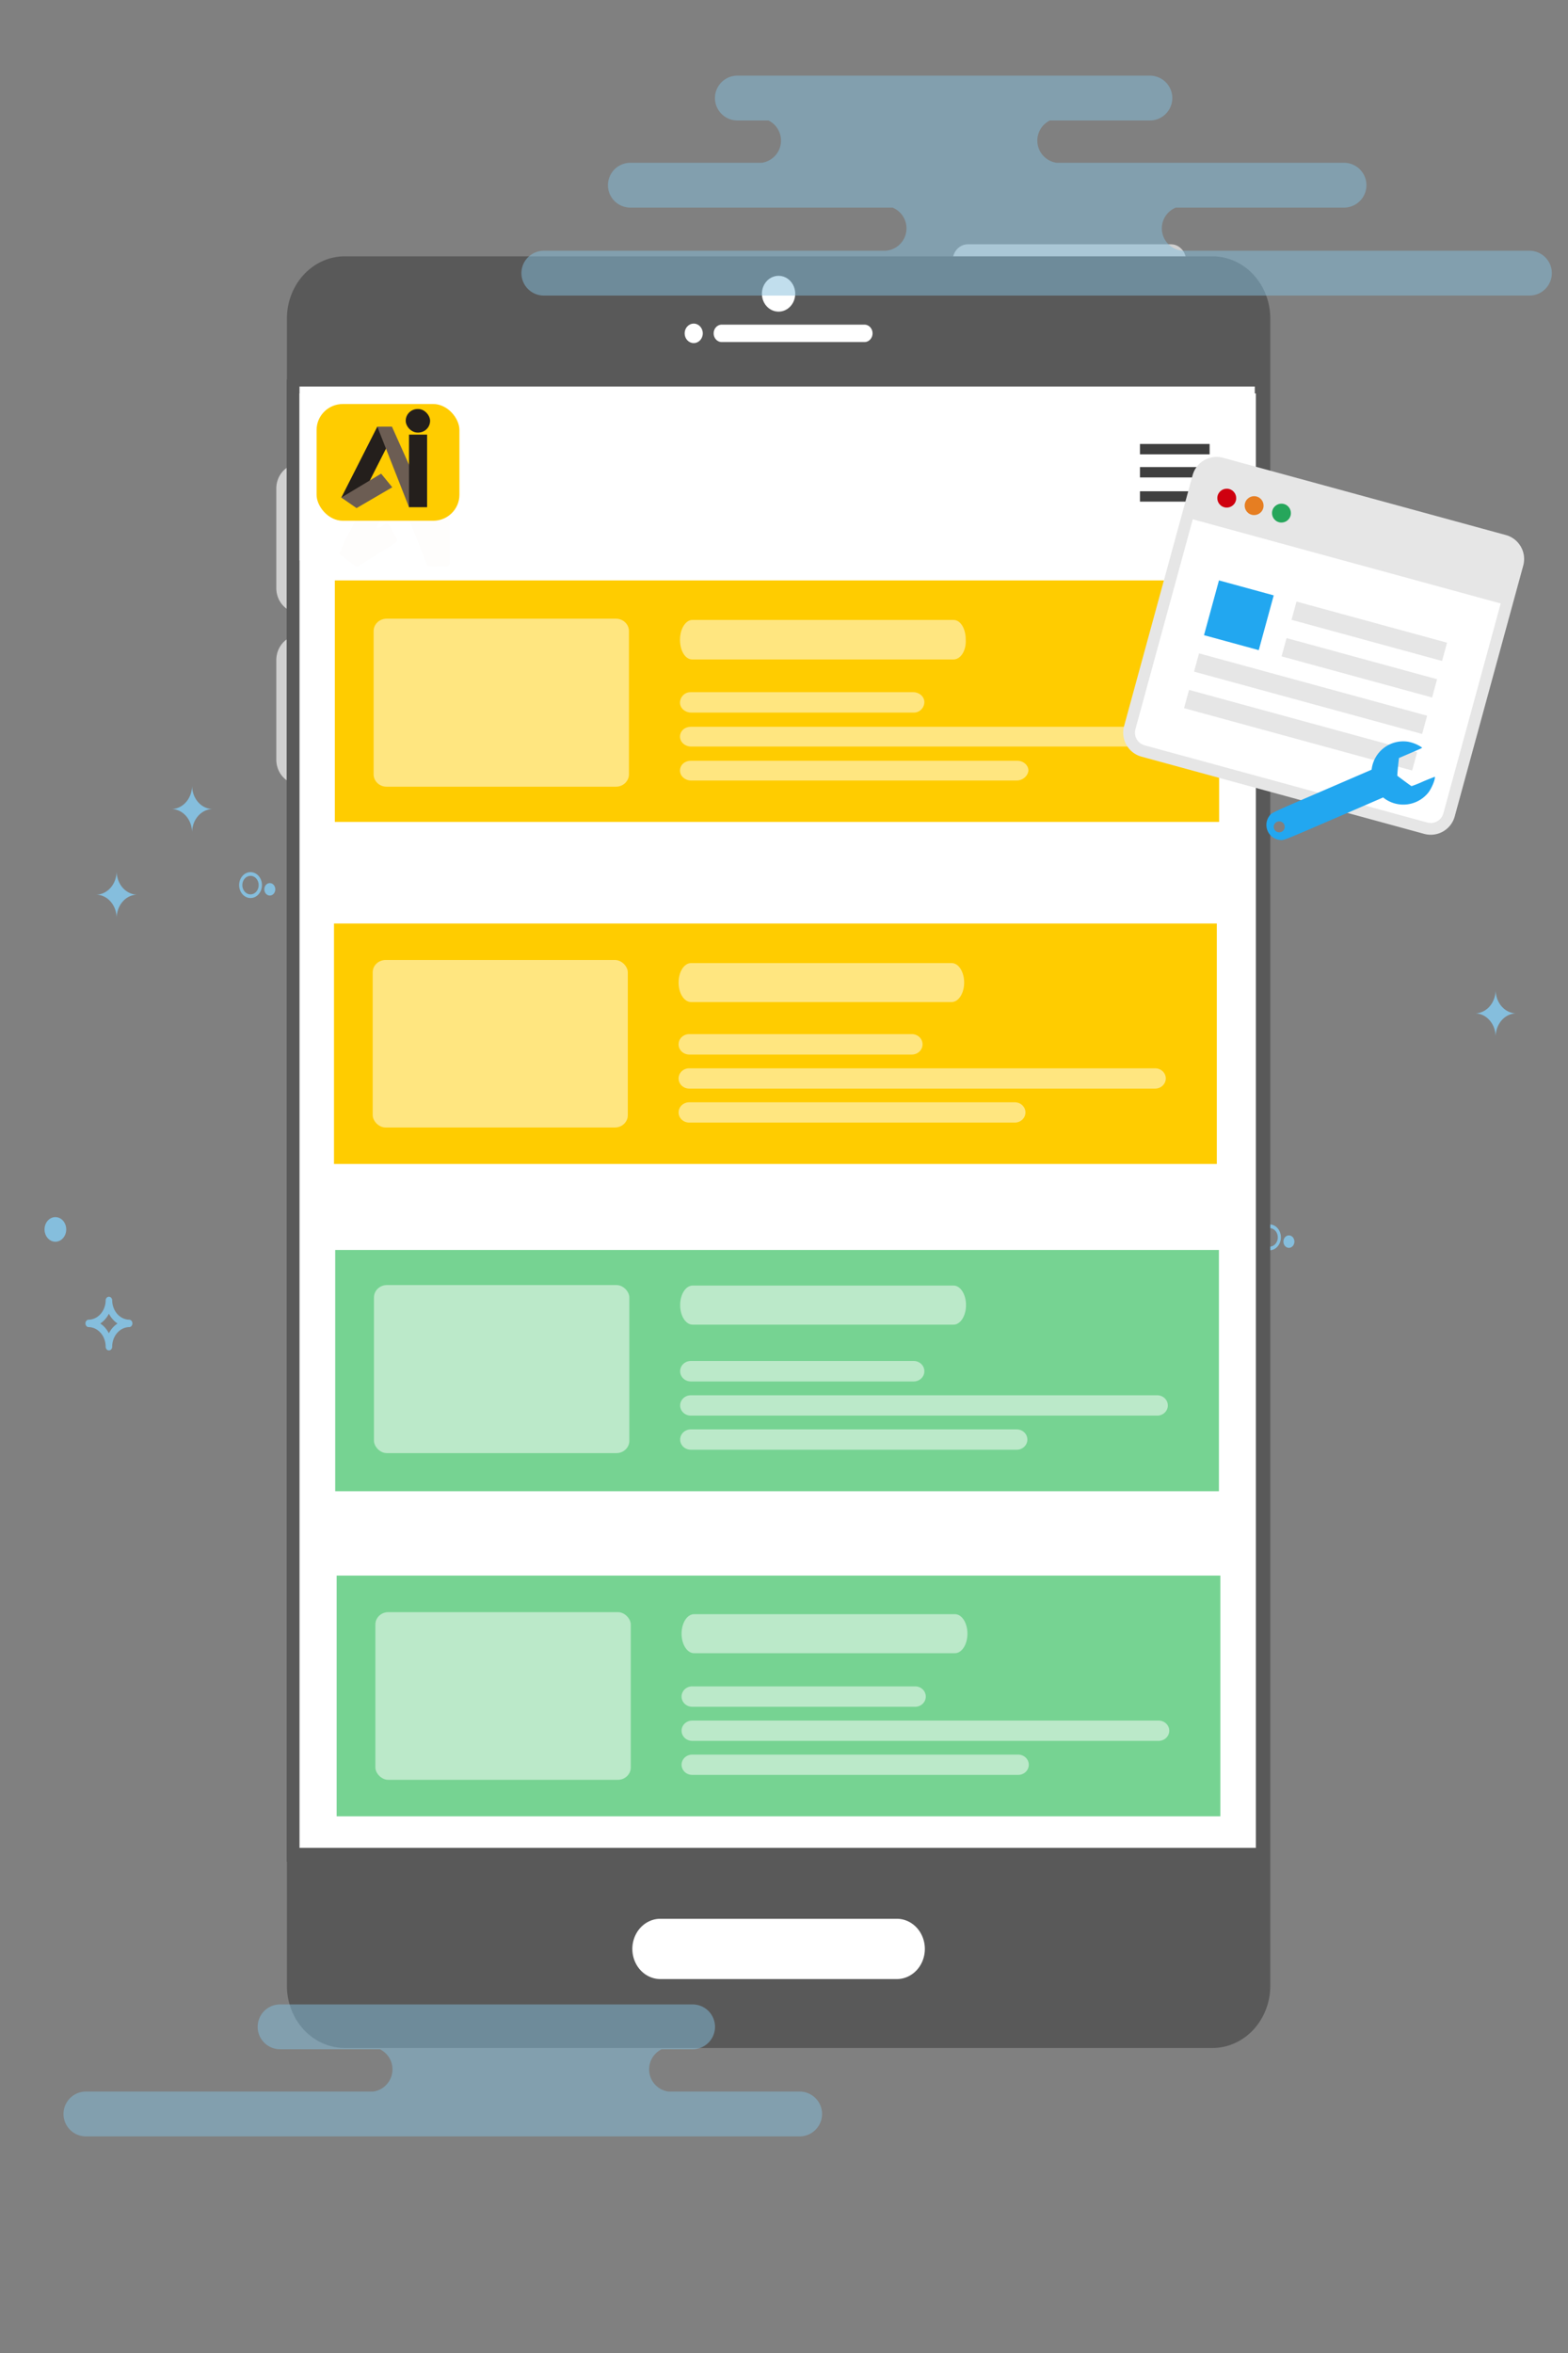 <?xml version="1.0" encoding="UTF-8" standalone="no"?>
<svg
   xmlns:dc="http://purl.org/dc/elements/1.1/"
   xmlns:cc="http://creativecommons.org/ns#"
   xmlns:rdf="http://www.w3.org/1999/02/22-rdf-syntax-ns#"
   xmlns:svg="http://www.w3.org/2000/svg"
   xmlns="http://www.w3.org/2000/svg"
   xmlns:sodipodi="http://sodipodi.sourceforge.net/DTD/sodipodi-0.dtd"
   xmlns:inkscape="http://www.inkscape.org/namespaces/inkscape"
   width="400px"
   height="600px"
   viewBox="0 0 400 600"
   version="1.1"
   id="SVGRoot"
   sodipodi:docname="feature_5.svg"
   inkscape:version="1.0.2 (1.0.2+r75+1)">
  <rect x="0" y="0" width="400" height="600" fill="#808080" stroke="none"/>
  <defs
     id="defs36" />
  <sodipodi:namedview
     id="base"
     pagecolor="#ffffff"
     bordercolor="#666666"
     borderopacity="1.0"
     inkscape:pageopacity="0.0"
     inkscape:pageshadow="2"
     inkscape:zoom="1.1452873"
     inkscape:cx="123.64989"
     inkscape:cy="355.65538"
     inkscape:document-units="px"
     inkscape:current-layer="Capa_1-2-5"
     inkscape:document-rotation="0"
     showgrid="false"
     inkscape:window-width="1867"
     inkscape:window-height="1025"
     inkscape:window-x="53"
     inkscape:window-y="27"
     inkscape:window-maximized="1" />
  <g
     inkscape:label="Capa 1"
     inkscape:groupmode="layer"
     id="layer1">
    <g
       id="Capa_1-2"
       data-name="Capa 1"
       transform="matrix(0.881,0,0,1,11.361,161.483)">
      <circle
         id="_Trazado_"
         data-name="&lt;Trazado&gt;"
         cx="336.38"
         cy="3.14"
         r="3.14"
         style="fill:#85bedd" />
      <circle
         id="_Trazado_2"
         data-name="&lt;Trazado&gt;"
         cx="3.14"
         cy="152.01"
         r="3.14"
         style="fill:#85bedd" />
      <g
         id="_Grupo_"
         data-name="&lt;Grupo&gt;">
        <path
           id="_Trazado_compuesto_"
           data-name="&lt;Trazado compuesto&gt;"
           d="m 347.41,258.67 a 3.3,3.3 0 1 1 3.3,-3.3 3.3,3.3 0 0 1 -3.3,3.3 z m 0,-5.65 a 2.36,2.36 0 1 0 2.36,2.36 2.36,2.36 0 0 0 -2.36,-2.38 z"
           style="fill:#85bedd" />
      </g>
      <g
         id="_Grupo_2"
         data-name="&lt;Grupo&gt;">
        <path
           id="_Trazado_compuesto_2"
           data-name="&lt;Trazado compuesto&gt;"
           d="M 114.75,129.33 A 3.3,3.3 0 1 1 118,126 a 3.3,3.3 0 0 1 -3.25,3.33 z m 0,-5.65 a 2.36,2.36 0 1 0 2.35,2.32 2.36,2.36 0 0 0 -2.35,-2.32 z"
           style="fill:#85bedd" />
      </g>
      <path
         id="_Rectángulo_"
         data-name="&lt;Rectángulo&gt;"
         d="m 420.18,102.92 v 0 a 6,6 0 0 0 -6,-6 v 0 a 6,6 0 0 0 6,-6 v 0 a 6,6 0 0 0 6,6 v 0 a 6,6 0 0 0 -6,6 z"
         style="fill:#85bedd" />
      <path
         id="_Rectángulo_2"
         data-name="&lt;Rectángulo&gt;"
         d="m 378.24,46.14 v 0 a 6,6 0 0 0 -6,-6 v 0 a 6,6 0 0 0 6,-6 v 0 a 6,6 0 0 0 6,6 v 0 a 6,6 0 0 0 -6,6 z"
         style="fill:#85bedd" />
      <path
         id="_Rectángulo_3"
         data-name="&lt;Rectángulo&gt;"
         d="m 153.81,17.31 v 0 a 6,6 0 0 0 -6,-6 v 0 a 6,6 0 0 0 6,-6 v 0 a 6,6 0 0 0 6,6 v 0 a 6,6 0 0 0 -6,6 z"
         style="fill:#85bedd" />
      <path
         id="_Rectángulo_4"
         data-name="&lt;Rectángulo&gt;"
         d="m 165.81,26 v 0 a 6,6 0 0 0 -6,-6 v 0 a 6,6 0 0 0 6,-6 v 0 a 6,6 0 0 0 6,6 v 0 a 6,6 0 0 0 -6,6 z"
         style="fill:#85bedd" />
      <path
         id="_Rectángulo_5"
         data-name="&lt;Rectángulo&gt;"
         d="m 308.64,263.81 v 0 a 6,6 0 0 0 -6,-6 v 0 a 6,6 0 0 0 6,-6 v 0 a 6,6 0 0 0 6,6 v 0 a 6,6 0 0 0 -6,6 z"
         style="fill:#85bedd" />
      <path
         id="_Rectángulo_6"
         data-name="&lt;Rectángulo&gt;"
         d="m 121.15,211.81 v 0 a 6,6 0 0 0 -6,-6 v 0 a 6,6 0 0 0 6,-6 v 0 a 6,6 0 0 0 6,6 v 0 a 6,6 0 0 0 -6,6 z"
         style="fill:#85bedd" />
      <path
         id="_Rectángulo_7"
         data-name="&lt;Rectángulo&gt;"
         d="m 330.48,242 v 0 a 6,6 0 0 0 -6,-6 v 0 a 6,6 0 0 0 6,-6 v 0 a 6,6 0 0 0 6,6 v 0 a 6,6 0 0 0 -6,6 z"
         style="fill:#85bedd" />
      <g
         id="_Grupo_3"
         data-name="&lt;Grupo&gt;">
        <path
           id="_Trazado_compuesto_3"
           data-name="&lt;Trazado compuesto&gt;"
           d="m 18.64,182.86 v 0 a 0.94,0.94 0 0 1 -0.94,-0.94 5,5 0 0 0 -5,-5 0.95,0.95 0 0 1 0,-1.89 5,5 0 0 0 5,-5 0.95,0.95 0 0 1 1.89,0 5,5 0 0 0 5,5 0.95,0.95 0 0 1 0,1.89 5,5 0 0 0 -5,5 0.94,0.94 0 0 1 -0.95,0.94 z M 16.14,176 a 7,7 0 0 1 2.49,2.49 7,7 0 0 1 2.5,-2.49 7,7 0 0 1 -2.49,-2.49 7,7 0 0 1 -2.5,2.49 z"
           style="fill:#85bedd" />
      </g>
      <circle
         id="_Trazado_3"
         data-name="&lt;Trazado&gt;"
         cx="352.99"
         cy="256.45"
         r="1.59"
         style="fill:#85bedd" />
      <g
         id="_Grupo_4"
         data-name="&lt;Grupo&gt;">
        <path
           id="_Trazado_compuesto_4"
           data-name="&lt;Trazado compuesto&gt;"
           d="m 59.65,67.51 a 3.3,3.3 0 1 1 3.3,-3.3 3.3,3.3 0 0 1 -3.3,3.3 z m 0,-5.65 A 2.36,2.36 0 1 0 62,64.21 2.36,2.36 0 0 0 59.65,61.85 Z"
           style="fill:#85bedd" />
      </g>
      <path
         id="_Rectángulo_8"
         data-name="&lt;Rectángulo&gt;"
         d="m 20.88,72.65 v 0 a 6,6 0 0 0 -6,-6 v 0 a 6,6 0 0 0 6,-6 v 0 a 6,6 0 0 0 6,6 v 0 a 6,6 0 0 0 -6,6 z"
         style="fill:#85bedd" />
      <path
         id="_Rectángulo_9"
         data-name="&lt;Rectángulo&gt;"
         d="m 42.72,50.82 v 0 a 6,6 0 0 0 -6,-6 v 0 a 6,6 0 0 0 6,-6 v 0 a 6,6 0 0 0 6,6 v 0 a 6,6 0 0 0 -6,6 z"
         style="fill:#85bedd" />
      <circle
         id="_Trazado_4"
         data-name="&lt;Trazado&gt;"
         cx="65.23"
         cy="65.29"
         r="1.59"
         style="fill:#85bedd" />
      <g
         id="_Grupo_5"
         data-name="&lt;Grupo&gt;">
        <path
           id="_Trazado_compuesto_5"
           data-name="&lt;Trazado compuesto&gt;"
           d="M 354.75,157.33 A 3.3,3.3 0 1 1 358,154 a 3.3,3.3 0 0 1 -3.25,3.33 z m 0,-5.65 a 2.36,2.36 0 1 0 2.35,2.32 2.36,2.36 0 0 0 -2.35,-2.32 z"
           style="fill:#85bedd" />
      </g>
      <path
         id="_Rectángulo_10"
         data-name="&lt;Rectángulo&gt;"
         d="m 316,162.48 v 0 a 6,6 0 0 0 -6,-6 v 0 a 6,6 0 0 0 6,-6 v 0 a 6,6 0 0 0 6,6 v 0 a 6,6 0 0 0 -6,6 z"
         style="fill:#85bedd" />
      <path
         id="_Rectángulo_11"
         data-name="&lt;Rectángulo&gt;"
         d="m 337.81,140.64 v 0 a 6,6 0 0 0 -6,-6 v 0 a 6,6 0 0 0 6,-6 v 0 a 6,6 0 0 0 6,6 v 0 a 6,6 0 0 0 -6,6 z"
         style="fill:#85bedd" />
      <circle
         id="_Trazado_5"
         data-name="&lt;Trazado&gt;"
         cx="360.32"
         cy="155.12"
         r="1.59"
         style="fill:#85bedd" />
    </g>
    <g
       id="Capa_1-2-3"
       data-name="Capa 1"
       transform="matrix(1.641,0,0,1.763,70.468,62.295)">
      <path
         id="_Rectángulo_-6"
         data-name="&lt;Rectángulo&gt;"
         d="M 120.24,-15.08 H 124 a 2.36,2.36 0 0 1 2.36,2.36 V 18.85 A 2.36,2.36 0 0 1 124,21.2 h -3.77 v -36.28 z"
         transform="rotate(-90,123.3,3.06)"
         style="fill:#d0d0d0" />
      <path
         id="_Rectángulo_2-7"
         data-name="&lt;Rectángulo&gt;"
         d="m 0,56.55 h 2.54 a 3.58,3.58 0 0 1 3.58,3.58 V 74.52 A 3.58,3.58 0 0 1 2.54,78.1 H 0 Z"
         transform="rotate(180,3.065,67.33)"
         style="fill:#d0d0d0" />
      <path
         id="_Rectángulo_3-5"
         data-name="&lt;Rectángulo&gt;"
         d="m 0,31.75 h 2.54 a 3.58,3.58 0 0 1 3.58,3.58 V 49.72 A 3.58,3.58 0 0 1 2.54,53.3 H 0 Z"
         transform="rotate(180,3.065,42.525)"
         style="fill:#d0d0d0" />
      <path
         id="_Trazado_-3"
         data-name="&lt;Trazado&gt;"
         d="m 154.53,10.74 v 241.14 a 9,9 0 0 1 -9,9 H 10.66 a 9,9 0 0 1 -9,-9 V 10.74 a 9,9 0 0 1 9,-9 h 134.87 a 9,9 0 0 1 9,9 z"
         style="fill:#595959" />
      <circle
         id="_Trazado_2-5"
         data-name="&lt;Trazado&gt;"
         cx="64.9"
         cy="12.88"
         r="1.41"
         style="fill:#ffffff" />
      <path
         id="_Trazado_3-6"
         data-name="&lt;Trazado&gt;"
         d="M 91.44,14.14 H 69.3 A 1.26,1.26 0 0 1 68,12.88 v 0 a 1.26,1.26 0 0 1 1.26,-1.26 h 22.18 a 1.26,1.26 0 0 1 1.26,1.26 v 0 a 1.26,1.26 0 0 1 -1.26,1.26 z"
         style="fill:#ffffff" />
      <circle
         id="_Trazado_4-2"
         data-name="&lt;Trazado&gt;"
         cx="78.09"
         cy="7.15"
         r="2.59"
         style="fill:#ffffff" />
      <path
         id="_Trazado_5-9"
         data-name="&lt;Trazado&gt;"
         d="M 96.47,250.91 H 59.72 a 4.36,4.36 0 0 1 -4.36,-4.36 v 0 a 4.36,4.36 0 0 1 4.36,-4.36 h 36.75 a 4.36,4.36 0 0 1 4.36,4.36 v 0 a 4.36,4.36 0 0 1 -4.36,4.36 z"
         style="fill:#ffffff" />
      <rect
         id="_Trazado_6"
         data-name="&lt;Trazado&gt;"
         x="2.62"
         y="20.57"
         width="150.67"
         height="212.36"
         style="fill:#ffffff;stroke:#595959;stroke-width:2px;stroke-miterlimit:10" />
      <rect
         id="_Trazado_7"
         data-name="&lt;Trazado&gt;"
         x="3.62"
         y="20.57"
         width="148.5"
         height="25.14"
         style="fill:#ffffff" />
      <path
         id="_Trazado_8"
         data-name="&lt;Trazado&gt;"
         d="M 99.19,110.45 H 64.68 c -0.91,0 -1.65,-1.66 -1.65,-3.7 v 0 c 0,-2 0.74,-3.7 1.65,-3.7 h 34.51 c 0.91,0 1.65,1.66 1.65,3.7 v 0 c 0,2.05 -0.74,3.7 -1.65,3.7 z"
         style="fill:#ffffff" />
      <path
         d="m 148.17,136.28 a 0.41,0.41 0 0 0 -0.4,0.44 v 2.23 a 0.4,0.4 0 1 0 0.8,0 v -2.23 a 0.42,0.42 0 0 0 -0.4,-0.44 z"
         style="fill:#ffffff"
         id="path246" />
      <path
         d="m 148.57,132.63 a 0.42,0.42 0 0 0 -0.4,-0.44 0.41,0.41 0 0 0 -0.4,0.44 v 2.23 a 0.4,0.4 0 1 0 0.8,0 z"
         style="fill:#ffffff"
         id="path248" />
      <path
         d="m 147.77,112.18 v 2.23 a 0.4,0.4 0 1 0 0.8,0 v -2.23 a 0.42,0.42 0 0 0 -0.4,-0.44 0.41,0.41 0 0 0 -0.4,0.44 z"
         style="fill:#ffffff"
         id="path250" />
      <path
         d="m 148.57,124.45 a 0.42,0.42 0 0 0 -0.4,-0.44 0.41,0.41 0 0 0 -0.4,0.44 v 2.23 a 0.4,0.4 0 1 0 0.8,0 z"
         style="fill:#ffffff"
         id="path252" />
      <path
         d="m 148.57,128.54 a 0.42,0.42 0 0 0 -0.4,-0.44 0.41,0.41 0 0 0 -0.4,0.44 v 2.23 a 0.4,0.4 0 1 0 0.8,0 z"
         style="fill:#ffffff"
         id="path254" />
      <path
         d="m 148.57,120.36 a 0.42,0.42 0 0 0 -0.4,-0.44 0.41,0.41 0 0 0 -0.4,0.44 v 2.23 a 0.4,0.4 0 1 0 0.8,0 z"
         style="fill:#ffffff"
         id="path256" />
      <path
         d="m 148.57,116.27 a 0.42,0.42 0 0 0 -0.4,-0.44 0.41,0.41 0 0 0 -0.4,0.44 v 2.23 a 0.4,0.4 0 1 0 0.8,0 z"
         style="fill:#ffffff"
         id="path258" />
      <rect
         x="134.27"
         y="28.88"
         width="10.83"
         height="1.5"
         style="fill:#3f3f3f"
         id="rect260" />
      <rect
         x="134.27"
         y="32.22"
         width="10.83"
         height="1.5"
         style="fill:#3f3f3f"
         id="rect262" />
      <rect
         x="134.27"
         y="35.72"
         width="10.83"
         height="1.5"
         style="fill:#3f3f3f"
         id="rect264" />
      <path
         d="m 15.64,41 c 0,-0.05 0,-0.12 0,-0.16 l 3.06,-5.61 a 31.19,31.19 0 0 1 1.46,3.38 c 1.11,2.61 2.21,5.22 3.31,7.83 0.9,0.35 1.83,0.05 2.74,0.17 0.61,0.08 0.76,-0.15 0.76,-0.75 0,-3.86 0,-7.71 0,-11.57 0,-0.22 0.07,-0.47 -0.11,-0.66 -1.32,0.63 -1.48,0.63 -3.38,0 v 4.43 c -0.1,-0.19 -0.21,-0.37 -0.3,-0.57 -0.82,-1.92 -1.63,-3.84 -2.46,-5.76 -0.1,-0.24 -0.15,-0.63 -0.43,-0.63 a 8.65,8.65 0 0 0 -3.21,0.14 3.25,3.25 0 0 0 -0.28,0.38 c -1.8,3.33 -3.61,6.66 -5.4,10 A 14.55,14.55 0 0 0 10,44.38 c -0.32,0.23 -0.22,0.41 0.06,0.6 l 2.17,1.51 a 0.54,0.54 0 0 0 0.66,0 c 1.86,-1.1 3.72,-2.2 5.59,-3.27 0.38,-0.22 0.38,-0.46 0.18,-0.78 -0.31,-0.5 -0.64,-1 -0.9,-1.51 -0.26,-0.51 -0.59,-0.69 -1.11,-0.31 A 1.46,1.46 0 0 1 15.64,41 Z m 9.58,-11.88 a 2,2 0 0 0 -2,1.91 2,2 0 0 0 2,2 2,2 0 0 0 1.95,-2 1.91,1.91 0 0 0 -1.95,-1.92 z"
         style="fill:#fefdfc"
         id="path270" />
      <g
         id="g376"
         transform="matrix(0.23,0,0,0.212,5.858,20.814)">
        <g
           inkscape:label="Capa 1"
           id="layer1-7"
           style="display:inline">
          <rect
             style="fill:#ffcc00;stroke-width:0.002;stroke-linejoin:round"
             id="rect236"
             width="96.54"
             height="79.654"
             x="1.806"
             y="10.786"
             ry="17.734" />
          <rect
             style="fill:#241f1c;stroke-width:0.016;stroke-linejoin:round"
             id="rect439"
             width="16.479"
             height="16.089"
             x="62.041"
             y="14.196"
             ry="8.045" />
        </g>
        <g
           id="layer4"
           inkscape:label="Capa 2"
           style="display:inline">
          <rect
             style="fill:#241f1c;stroke-width:0.002;stroke-linejoin:round"
             id="rect239-7"
             width="11.978"
             height="54.154"
             x="50.073"
             y="4.119"
             transform="matrix(0.893,0.45,-0.449,0.893,0,0)" />
        </g>
        <g
           id="layer5"
           inkscape:label="Capa 3"
           style="display:inline">
          <path
             style="color:#000000;font-style:normal;font-variant:normal;font-weight:normal;font-stretch:normal;font-size:medium;line-height:normal;font-family:sans-serif;font-variant-ligatures:normal;font-variant-position:normal;font-variant-caps:normal;font-variant-numeric:normal;font-variant-alternates:normal;font-variant-east-asian:normal;font-feature-settings:normal;font-variation-settings:normal;text-indent:0;text-align:start;text-decoration:none;text-decoration-line:none;text-decoration-style:solid;text-decoration-color:#000000;letter-spacing:normal;word-spacing:normal;text-transform:none;writing-mode:lr-tb;direction:ltr;text-orientation:mixed;dominant-baseline:auto;baseline-shift:baseline;text-anchor:start;white-space:normal;shape-padding:0;shape-margin:0;inline-size:0;clip-rule:nonzero;display:inline;overflow:visible;visibility:visible;opacity:1;isolation:auto;mix-blend-mode:normal;color-interpolation:sRGB;color-interpolation-filters:linearRGB;solid-color:#000000;solid-opacity:1;vector-effect:none;fill:#6c5d53;fill-opacity:1;fill-rule:nonzero;stroke:none;stroke-width:0.002;stroke-linecap:butt;stroke-linejoin:round;stroke-miterlimit:4;stroke-dasharray:none;stroke-dashoffset:0;stroke-opacity:1;color-rendering:auto;image-rendering:auto;shape-rendering:auto;text-rendering:auto;enable-background:accumulate;stop-color:#000000;stop-opacity:1"
             d="m 42.856,26.234 9.884,-0.004 21.944,49.466 -10.412,5.493 z"
             id="rect239-3"
             sodipodi:nodetypes="ccccc" />
          <path
             style="color:#000000;font-style:normal;font-variant:normal;font-weight:normal;font-stretch:normal;font-size:medium;line-height:normal;font-family:sans-serif;font-variant-ligatures:normal;font-variant-position:normal;font-variant-caps:normal;font-variant-numeric:normal;font-variant-alternates:normal;font-variant-east-asian:normal;font-feature-settings:normal;font-variation-settings:normal;text-indent:0;text-align:start;text-decoration:none;text-decoration-line:none;text-decoration-style:solid;text-decoration-color:#000000;letter-spacing:normal;word-spacing:normal;text-transform:none;writing-mode:lr-tb;direction:ltr;text-orientation:mixed;dominant-baseline:auto;baseline-shift:baseline;text-anchor:start;white-space:normal;shape-padding:0;shape-margin:0;inline-size:0;clip-rule:nonzero;display:inline;overflow:visible;visibility:visible;opacity:1;isolation:auto;mix-blend-mode:normal;color-interpolation:sRGB;color-interpolation-filters:linearRGB;solid-color:#000000;solid-opacity:1;vector-effect:none;fill:#6c5d53;fill-opacity:1;fill-rule:nonzero;stroke:none;stroke-width:0.001;stroke-linecap:butt;stroke-linejoin:round;stroke-miterlimit:4;stroke-dasharray:none;stroke-dashoffset:0;stroke-opacity:1;color-rendering:auto;image-rendering:auto;shape-rendering:auto;text-rendering:auto;enable-background:accumulate;stop-color:#000000;stop-opacity:1"
             d="M 45.418,58.298 52.955,67.591 28.823,81.808 18.532,74.617 Z"
             id="rect239-3-6"
             sodipodi:nodetypes="ccccc" />
        </g>
        <g
           id="layer6"
           inkscape:label="Capa 4">
          <rect
             style="fill:#241f1c;stroke-width:0.002;stroke-linejoin:round"
             id="rect239"
             width="12.219"
             height="49.525"
             x="64.273"
             y="31.663" />
        </g>
      </g>
      <g
         id="g600"
         transform="matrix(1.004,0,0,0.892,9.169,145.457)">
        <rect
           id="_Trazado_-8"
           data-name="&lt;Trazado&gt;"
           width="136.83"
           height="39.12"
           style="fill:#76d392;fill-opacity:1"
           x="0"
           y="0" />
        <g
           style="opacity:0.5"
           id="g417">
          <path
             id="_Trazado_2-7"
             data-name="&lt;Trazado&gt;"
             d="M 89.57,21.32 H 55.06 a 1.65,1.65 0 0 1 -1.65,-1.65 v 0 A 1.65,1.65 0 0 1 55.06,18 h 34.51 a 1.65,1.65 0 0 1 1.65,1.65 v 0 a 1.65,1.65 0 0 1 -1.65,1.67 z"
             style="fill:#ffffff" />
          <path
             id="_Trazado_3-9"
             data-name="&lt;Trazado&gt;"
             d="M 127.27,26.86 H 55.06 a 1.65,1.65 0 0 1 -1.65,-1.65 v 0 a 1.65,1.65 0 0 1 1.65,-1.65 h 72.21 a 1.65,1.65 0 0 1 1.65,1.65 v 0 a 1.65,1.65 0 0 1 -1.65,1.65 z"
             style="fill:#ffffff" />
          <path
             id="_Trazado_4-20"
             data-name="&lt;Trazado&gt;"
             d="M 105.52,32.39 H 55.06 a 1.65,1.65 0 0 1 -1.65,-1.65 v 0 a 1.65,1.65 0 0 1 1.65,-1.65 h 50.46 a 1.65,1.65 0 0 1 1.65,1.65 v 0 a 1.65,1.65 0 0 1 -1.65,1.65 z"
             style="fill:#ffffff" />
          <path
             id="_Trazado_5-23"
             data-name="&lt;Trazado&gt;"
             d="m 95.74,12.11 h -40.4 c -1.07,0 -1.93,-1.42 -1.93,-3.17 v 0 c 0,-1.75 0.86,-3.17 1.93,-3.17 h 40.4 c 1.07,0 1.93,1.42 1.93,3.17 v 0 c 0,1.75 -0.87,3.17 -1.93,3.17 z"
             style="fill:#ffffff" />
        </g>
        <rect
           x="6"
           y="5.69"
           width="39.54"
           height="27.25"
           rx="2"
           ry="2"
           style="opacity:0.5;fill:#ffffff"
           id="rect419" />
      </g>
      <g
         id="Capa_1-2-5"
         data-name="Capa 1"
         transform="matrix(1.003,0,0,0.889,7.609,94.096)">
        <rect
           id="_Trazado_-92"
           data-name="&lt;Trazado&gt;"
           width="136.83"
           height="39.12"
           style="fill:#ffcc00;fill-opacity:1"
           x="1.365"
           y="4.658" />
        <g
           style="opacity:0.5"
           id="g454"
           transform="translate(1.365,4.658)">
          <path
             id="_Trazado_2-2"
             data-name="&lt;Trazado&gt;"
             d="M 89.57,21.32 H 55.06 a 1.65,1.65 0 0 1 -1.65,-1.65 v 0 A 1.65,1.65 0 0 1 55.06,18 h 34.51 a 1.65,1.65 0 0 1 1.65,1.65 v 0 a 1.65,1.65 0 0 1 -1.65,1.67 z"
             style="fill:#ffffff" />
          <path
             id="_Trazado_3-8"
             data-name="&lt;Trazado&gt;"
             d="M 127.27,26.86 H 55.06 a 1.65,1.65 0 0 1 -1.65,-1.65 v 0 a 1.65,1.65 0 0 1 1.65,-1.65 h 72.21 a 1.65,1.65 0 0 1 1.65,1.65 v 0 a 1.65,1.65 0 0 1 -1.65,1.65 z"
             style="fill:#ffffff" />
          <path
             id="_Trazado_4-9"
             data-name="&lt;Trazado&gt;"
             d="M 105.52,32.39 H 55.06 a 1.65,1.65 0 0 1 -1.65,-1.65 v 0 a 1.65,1.65 0 0 1 1.65,-1.65 h 50.46 a 1.65,1.65 0 0 1 1.65,1.65 v 0 a 1.65,1.65 0 0 1 -1.65,1.65 z"
             style="fill:#ffffff" />
          <path
             id="_Trazado_5-7"
             data-name="&lt;Trazado&gt;"
             d="m 95.74,12.78 h -40.4 c -1.07,0 -1.93,-1.42 -1.93,-3.17 v 0 c 0,-1.75 0.86,-3.17 1.93,-3.17 h 40.4 c 1.07,0 1.93,1.42 1.93,3.17 v 0 c 0,1.75 -0.87,3.17 -1.93,3.17 z"
             style="fill:#ffffff" />
        </g>
        <rect
           x="7.365"
           y="10.598"
           width="39.54"
           height="27.25"
           rx="2"
           ry="2"
           style="opacity:0.5;fill:#ffffff"
           id="rect456" />
      </g>
      <g
         id="g591"
         transform="matrix(1.004,0,0,0.89,1196.683,410.256)">
        <rect
           id="_Trazado_-1"
           data-name="&lt;Trazado&gt;"
           width="136.83"
           height="39.12"
           style="fill:#76d392;fill-opacity:1"
           x="-1182.563"
           y="-244.609" />
        <g
           style="opacity:0.5"
           id="g491"
           transform="translate(-1182.563,-244.609)">
          <path
             id="_Trazado_2-29"
             data-name="&lt;Trazado&gt;"
             d="M 89.57,21.32 H 55.06 a 1.65,1.65 0 0 1 -1.65,-1.65 v 0 A 1.65,1.65 0 0 1 55.06,18 h 34.51 a 1.65,1.65 0 0 1 1.65,1.65 v 0 a 1.65,1.65 0 0 1 -1.65,1.67 z"
             style="fill:#ffffff" />
          <path
             id="_Trazado_3-3"
             data-name="&lt;Trazado&gt;"
             d="M 127.27,26.86 H 55.06 a 1.65,1.65 0 0 1 -1.65,-1.65 v 0 a 1.65,1.65 0 0 1 1.65,-1.65 h 72.21 a 1.65,1.65 0 0 1 1.65,1.65 v 0 a 1.65,1.65 0 0 1 -1.65,1.65 z"
             style="fill:#ffffff" />
          <path
             id="_Trazado_4-1"
             data-name="&lt;Trazado&gt;"
             d="M 105.52,32.39 H 55.06 a 1.65,1.65 0 0 1 -1.65,-1.65 v 0 a 1.65,1.65 0 0 1 1.65,-1.65 h 50.46 a 1.65,1.65 0 0 1 1.65,1.65 v 0 a 1.65,1.65 0 0 1 -1.65,1.65 z"
             style="fill:#ffffff" />
          <path
             id="_Trazado_5-94"
             data-name="&lt;Trazado&gt;"
             d="m 95.74,12.61 h -40.4 c -1.07,0 -1.93,-1.42 -1.93,-3.17 v 0 c 0,-1.75 0.86,-3.17 1.93,-3.17 h 40.4 c 1.07,0 1.93,1.42 1.93,3.17 v 0 c 0,1.75 -0.87,3.17 -1.93,3.17 z"
             style="fill:#ffffff" />
        </g>
        <rect
           x="-1176.563"
           y="-238.669"
           width="39.54"
           height="27.25"
           rx="2"
           ry="2"
           style="opacity:0.5;fill:#ffffff"
           id="rect493" />
      </g>
    </g>
    <g
       id="Capa_1-2-0"
       transform="matrix(1.649,0,0,1.575,84.921,147.684)">
      <g
         id="g609">
        <rect
           id="_Trazado_-9"
           x="0.3"
           y="0.2"
           class="st0"
           width="136.8"
           height="39.1"
           style="fill:#ffcc00;fill-opacity:1" />
        <g
           class="st1"
           id="g387">
          <path
             id="_Trazado_2-3"
             class="st2"
             d="M 89.9,21.6 H 55.4 c -0.9,0 -1.7,-0.7 -1.7,-1.6 0,0 0,0 0,0 v 0 c 0,-0.9 0.7,-1.7 1.6,-1.7 0,0 0,0 0,0 h 34.5 c 0.9,0 1.7,0.7 1.7,1.6 0,0 0,0 0,0 v 0 c 0,0.9 -0.7,1.7 -1.6,1.7 0,0 0,0 0,0 z" />
          <path
             id="_Trazado_3-60"
             class="st2"
             d="M 127.6,27.1 H 55.4 c -0.9,0 -1.7,-0.7 -1.7,-1.6 0,0 0,0 0,0 v 0 c 0,-0.9 0.7,-1.6 1.7,-1.6 v 0 h 72.2 c 0.9,0 1.7,0.7 1.7,1.6 v 0 c -0.1,0.9 -0.8,1.6 -1.7,1.6 z" />
          <path
             id="_Trazado_4-6"
             class="st2"
             d="M 105.8,32.6 H 55.4 c -0.9,0 -1.7,-0.7 -1.7,-1.6 0,0 0,0 0,0 v 0 c 0,-0.9 0.7,-1.6 1.7,-1.6 v 0 h 50.5 c 0.9,0 1.7,0.7 1.7,1.6 0,0 0,0 0,0 v 0 c -0.1,0.9 -0.9,1.6 -1.8,1.6 z" />
          <path
             id="_Trazado_5-2"
             class="st2"
             d="M 96,13 H 55.6 c -1.1,0 -1.9,-1.4 -1.9,-3.2 v 0 C 53.7,8 54.6,6.6 55.6,6.6 H 96 c 1.1,0 1.9,1.4 1.9,3.2 v 0 C 98,11.6 97.1,13 96,13 Z" />
        </g>
        <path
           class="st3"
           d="m 8.3,6.4 h 35.5 c 1.1,0 2,0.9 2,2 v 23.2 c 0,1.1 -0.9,2 -2,2 H 8.3 c -1.1,0 -2,-0.9 -2,-2 V 8.4 c 0,-1.1 0.9,-2 2,-2 z"
           id="path389"
           style="fill:#ffffff;fill-opacity:1" />
      </g>
    </g>
  </g>
  <g
     inkscape:groupmode="layer"
     id="layer8"
     inkscape:label="Capa 3">
    <path
       id="_Trazado_-4"
       data-name="&lt;Trazado&gt;"
       d="m 138.733,75.368 h 251.43 a 5.715,5.715 0 0 0 0,-11.43 h -87.93 a 5.71,5.71 0 0 1 -2.28,-11 h 42.91 a 5.715,5.715 0 0 0 0,-11.43 h -73.32 a 5.71,5.71 0 0 1 -1.7,-10.79 h 25.5 a 5.715,5.715 0 0 0 0,-11.43 h -105.24 a 5.715,5.715 0 0 0 0,11.43 h 7.92 a 5.71,5.71 0 0 1 -1.71,10.79 h -33.51 a 5.715,5.715 0 0 0 0,11.43 h 66.88 a 5.71,5.71 0 0 1 -2.28,11 h -86.67 a 5.715,5.715 0 0 0 0,11.43 z"
       style="opacity:0.5;fill:#85bedd" />
    <path
       id="_Trazado_-6"
       data-name="&lt;Trazado&gt;"
       d="m 21.914,544.765 a 5.715,5.715 0 0 1 0,-11.43 h 73.29 a 5.71,5.71 0 0 0 1.7,-10.79 h -25.46 a 5.715,5.715 0 0 1 0,-11.43 H 176.684 a 5.715,5.715 0 0 1 0,11.43 h -7.88 a 5.71,5.71 0 0 0 1.71,10.79 h 33.48 a 5.715,5.715 0 0 1 0,11.43 z"
       style="opacity:0.5;fill:#85bedd" />
    <g
       id="Capa_1-2-06"
       data-name="Capa 1"
       transform="translate(286.528,116.491)">
      <g
         id="_Grupo_-3"
         data-name="&lt;Grupo&gt;">
        <path
           id="_Trazado_compuesto_-2"
           data-name="&lt;Trazado compuesto&gt;"
           d="m 58.19,75.84 a 3.3,3.3 0 1 1 3.3,-3.3 3.3,3.3 0 0 1 -3.3,3.3 z m 0,-5.65 a 2.36,2.36 0 1 0 2.36,2.36 2.36,2.36 0 0 0 -2.36,-2.36 z"
           style="fill:#d3be67" />
      </g>
      <path
         id="_Rectángulo_-0"
         data-name="&lt;Rectángulo&gt;"
         d="m 19.42,81 v 0 a 6,6 0 0 0 -6,-6 v 0 a 6,6 0 0 0 6,-6 v 0 a 6,6 0 0 0 6,6 v 0 a 6,6 0 0 0 -6,6 z"
         style="fill:#d3be67" />
      <path
         id="_Rectángulo_2-6"
         data-name="&lt;Rectángulo&gt;"
         d="m 41.26,59.15 v 0 a 6,6 0 0 0 -6,-6 v 0 a 6,6 0 0 0 6,-6 v 0 a 6,6 0 0 0 6,6 v 0 a 6,6 0 0 0 -6,6 z"
         style="fill:#d3be67" />
      <circle
         id="_Trazado_-15"
         data-name="&lt;Trazado&gt;"
         cx="63.77"
         cy="73.62"
         r="1.59"
         style="fill:#d3be67" />
      <path
         id="bg"
         d="M 77.2,94.7 5.05,75 A 4.84,4.84 0 0 1 1.67,69.07 l 17.49,-64 a 4.84,4.84 0 0 1 5.93,-3.38 l 72.14,19.7 a 4.84,4.84 0 0 1 3.38,5.93 l -17.49,64 A 4.84,4.84 0 0 1 77.2,94.7 Z"
         style="fill:#ffffff;stroke:#e6e6e6;stroke-width:3px;stroke-miterlimit:10" />
      <g
         id="text">
        <rect
           id="_Trazado_2-54"
           data-name="&lt;Trazado&gt;"
           x="60.37"
           y="24.58"
           width="4.83"
           height="39.81"
           transform="rotate(-74.72,62.777,44.486)"
           style="fill:#e6e6e6" />
        <rect
           id="_Trazado_3-7"
           data-name="&lt;Trazado&gt;"
           x="57.83"
           y="33.89"
           width="4.83"
           height="39.81"
           transform="rotate(-74.72,60.24,53.797)"
           style="fill:#e6e6e6" />
        <rect
           id="_Trazado_4-65"
           data-name="&lt;Trazado&gt;"
           x="45.39"
           y="30.24"
           width="4.83"
           height="60.32"
           transform="rotate(-74.72,47.799,60.397)"
           style="fill:#e6e6e6" />
        <rect
           id="_Trazado_5-6"
           data-name="&lt;Trazado&gt;"
           x="42.85"
           y="39.55"
           width="4.83"
           height="60.32"
           transform="rotate(-74.72,45.257,69.715)"
           style="fill:#e6e6e6" />
      </g>
      <rect
         id="img"
         x="22.27"
         y="33.16"
         width="14.48"
         height="14.48"
         transform="rotate(-74.72,29.509,40.401)"
         style="fill:#22a7f0" />
      <path
         id="header"
         d="M 97.23,21.39 25.09,1.67 a 4.84,4.84 0 0 0 -5.93,3.38 l -1.3,4.77 -0.29,1 -1.27,4.71 81.46,22.26 1.24,-4.66 0.29,-1 1.3,-4.77 a 4.84,4.84 0 0 0 -3.36,-5.97 z"
         style="fill:#e6e6e6" />
      <circle
         id="red"
         cx="26.42"
         cy="10.54"
         r="2.41"
         transform="rotate(-74.72,26.415,10.536)"
         style="fill:#cf000f" />
      <circle
         id="orange"
         cx="33.4"
         cy="12.45"
         r="2.41"
         transform="rotate(-74.72,33.396,12.445)"
         style="fill:#e67e22" />
      <circle
         id="green"
         cx="40.38"
         cy="14.35"
         r="2.41"
         transform="rotate(-74.72,40.377,14.353)"
         style="fill:#26a65b" />
      <path
         id="path3"
         d="m 72.79,72.66 a 8.12,8.12 0 0 0 -9.33,6.53 l -0.1,0.59 -12.51,5.4 c -13.61,5.87 -13,5.57 -13.63,6.49 a 3.84,3.84 0 0 0 2.62,6 c 1.13,0.15 0.4,0.44 14,-5.42 l 12.48,-5.4 0.2,0.17 A 8.18,8.18 0 0 0 77.77,85.7 c 0.88,-1.08 1.86,-3.42 1.74,-4.12 0,0 -1.33,0.49 -2.95,1.18 a 32.73,32.73 0 0 1 -3,1.21 c -0.1,0 -3.58,-2.59 -3.62,-2.65 C 69.9,81.26 70,80 70.2,78.12 l 0.15,-1.32 3,-1.29 c 2.94,-1.27 3,-1.29 2.82,-1.43 A 9.19,9.19 0 0 0 72.81,72.67 M 40.86,93.43 a 1.4,1.4 0 1 1 -2.17,0.07 1.4,1.4 0 0 1 2.17,-0.07"
         style="fill:#22a7f0" />
    </g>
  </g>
  <g
     inkscape:groupmode="layer"
     id="layer3"
     inkscape:label="Capa 2"
     style="display:none">
    <rect
       style="fill:#ff6600;stroke-width:0.019;stroke-linejoin:round"
       id="rect667"
       width="24.515"
       height="425.053"
       x="60.746"
       y="74.069" />
  </g>
  <style
     type="text/css"
     id="style378">
	.st0{fill:#FFBC5A;}
	.st1{opacity:0.5;}
	.st2{fill:#FFFFFF;}
	.st3{opacity:0.5;fill:#FFFFFF;enable-background:new    ;}
</style>
</svg>
